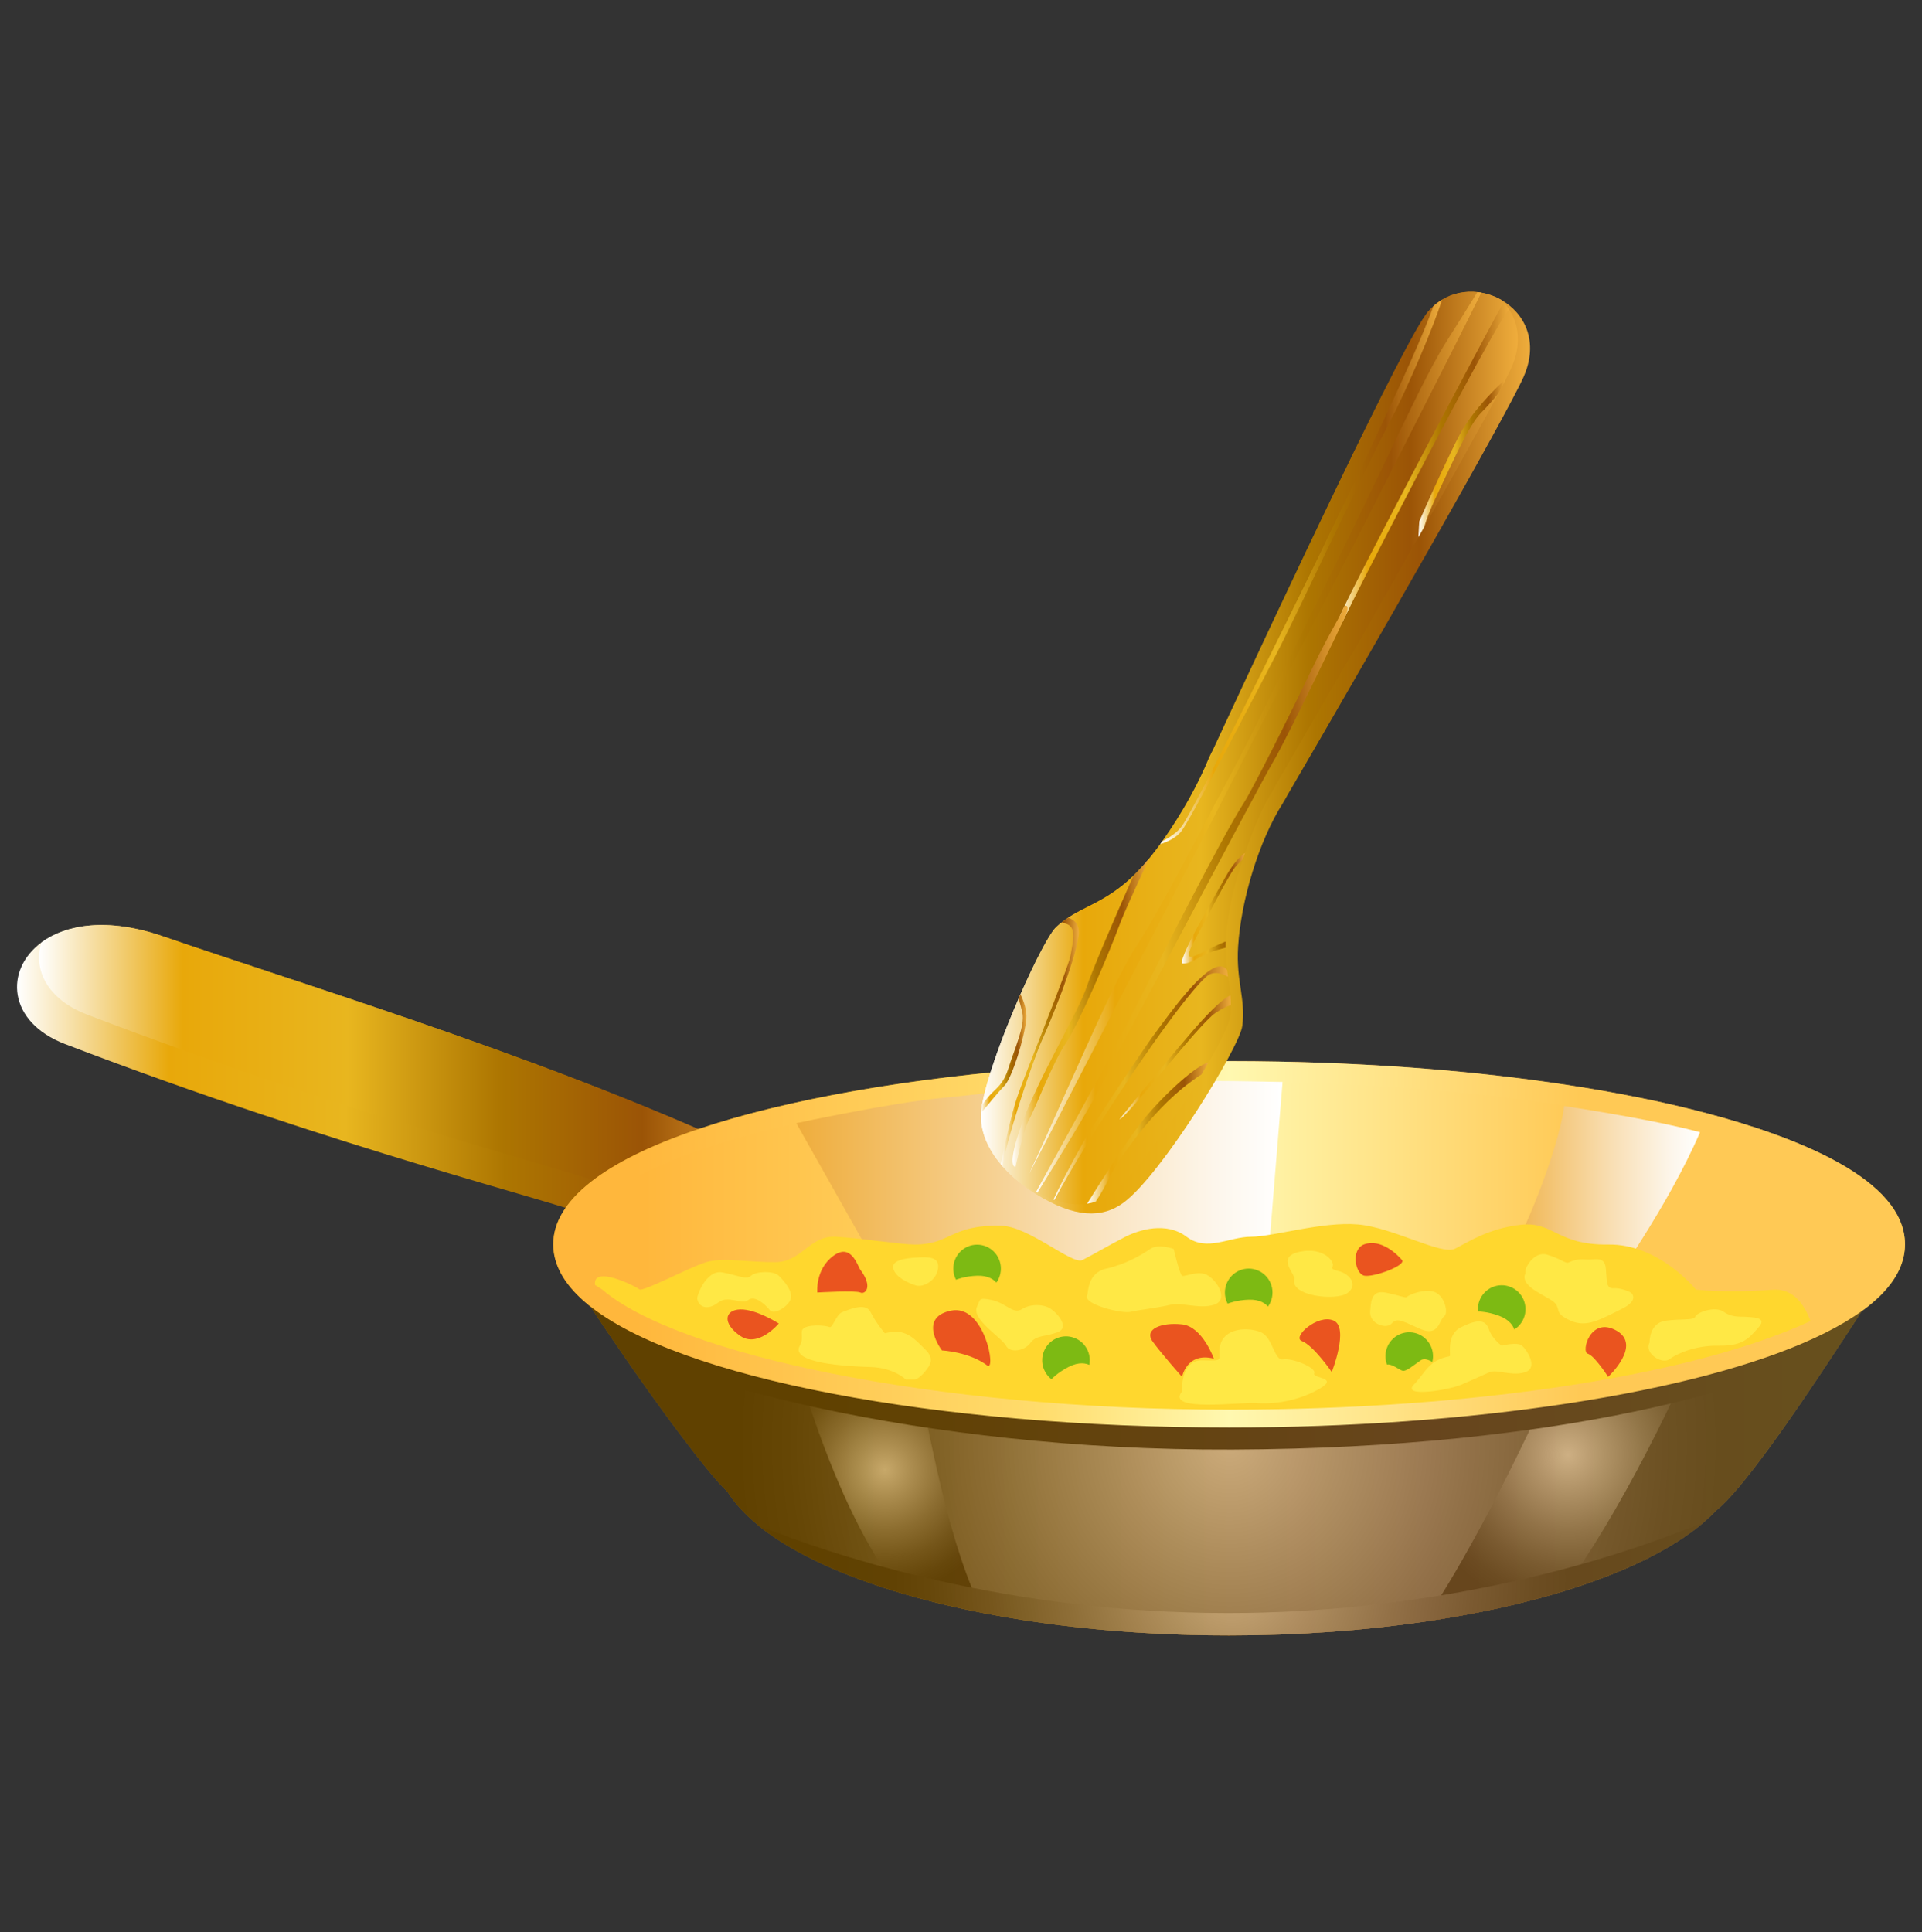 <svg width="186" height="187" viewBox="0 0 186 187" fill="none" xmlns="http://www.w3.org/2000/svg">
<rect x="0" y="0" width="186" height="187" fill="#333333" stroke="none"/>
<g clip-path="url(#clip0_273_503)">
<path d="M66.385 116.362C64.204 116.995 58.649 118.646 56.64 117.569C54.632 116.492 32.862 111.219 6.284 101.032C0.727 98.902 0.42 93.858 4.003 91.213C6.358 89.467 10.398 88.761 15.731 90.6C30.337 95.635 56.064 103.344 76.092 113.199C76.32 113.311 76.535 113.419 76.735 113.525C85.144 117.943 68.518 115.745 66.386 116.363L66.385 116.362Z" fill="url(#paint0_linear_273_503)"/>
<path d="M76.734 113.525C73.482 113.531 69.486 113.225 68.512 113.507C66.331 114.141 60.776 115.793 58.767 114.716C56.758 113.639 34.989 108.364 8.41 98.177C4.507 96.681 3.193 93.746 4.003 91.213C6.358 89.467 10.398 88.761 15.731 90.6C30.336 95.635 56.064 103.344 76.092 113.199C76.32 113.311 76.534 113.419 76.734 113.525L76.734 113.525Z" fill="url(#paint1_linear_273_503)"/>
<path d="M183.367 121.772C183.367 121.772 180.765 126.002 177.501 130.974C173.486 137.088 168.471 144.323 166.07 146.185V146.187C165.721 146.556 165.339 146.918 164.927 147.273C161.888 149.899 157.145 152.209 151.193 154.025C147.222 155.234 142.713 156.224 137.812 156.941C131.996 157.797 125.626 158.267 118.948 158.267C116.428 158.267 113.951 158.201 111.532 158.071C108.032 157.883 104.651 157.566 101.429 157.133C98.545 156.743 95.786 156.262 93.186 155.697C89.37 154.869 85.892 153.863 82.841 152.709C78.942 151.237 75.738 149.53 73.42 147.647C72.133 146.603 71.115 145.507 70.404 144.366C70.404 144.366 70.402 144.364 70.4 144.364C68.392 142.464 63.664 136.045 59.887 130.52C56.911 126.169 54.527 122.369 54.527 121.771C54.527 120.412 183.367 121.771 183.367 121.771L183.367 121.772Z" fill="url(#paint2_linear_273_503)"/>
<path d="M87.293 154.197C80.398 146.024 76.1 128.478 76.1 128.478C76.1 128.478 87.374 127.331 89.183 135.261C90.04 139.014 91.849 149.667 95.159 156.104L87.293 154.197Z" fill="url(#paint3_linear_273_503)"/>
<path d="M165.353 127.436C162.715 134.376 156.485 146.944 151.194 154.024C147.222 155.234 142.713 156.224 137.812 156.941C144.359 147.334 151.174 131.538 151.174 131.538C151.174 131.538 168.423 119.358 165.353 127.436Z" fill="url(#paint4_linear_273_503)"/>
<path d="M183.367 121.773C183.367 121.773 181.451 124.953 178.188 129.924C171.201 134.067 151.428 140.151 119.27 140.283C88.527 140.409 64.404 133.245 59.272 129.616C56.296 125.265 54.527 122.37 54.527 121.773C54.527 120.413 183.367 121.773 183.367 121.773H183.367Z" fill="url(#paint5_linear_273_503)"/>
<path d="M164.927 147.273C161.888 149.899 157.145 152.209 151.193 154.025C147.222 155.234 142.713 156.224 137.812 156.941C131.996 157.797 125.626 158.267 118.948 158.267C116.428 158.267 113.951 158.201 111.532 158.071C108.032 157.883 104.651 157.566 101.429 157.133C98.545 156.743 95.786 156.262 93.186 155.697C89.37 154.869 85.892 153.863 82.841 152.709C78.942 151.237 75.738 149.53 73.42 147.647C80.852 150.61 97.499 156.102 118.838 156.102C136.792 156.102 153.443 152.086 164.927 147.272V147.273Z" fill="url(#paint6_linear_273_503)"/>
<path d="M183.368 120.415C183.368 123.379 180.403 126.163 175.204 128.577C164.184 133.69 143.121 137.151 118.948 137.151C90.203 137.151 65.855 132.26 57.563 125.508V125.506C55.592 123.902 54.528 122.191 54.528 120.415C54.528 112.746 74.39 106.281 101.481 104.302C107.036 103.896 112.893 103.679 118.948 103.679C120.562 103.679 122.165 103.695 123.748 103.726C133.823 103.918 143.25 104.712 151.505 105.972C156.428 106.722 160.932 107.636 164.905 108.69C176.324 111.707 183.368 115.848 183.368 120.415Z" fill="url(#paint7_linear_273_503)"/>
<path d="M118.948 138.144C90.576 138.144 65.657 133.377 56.942 126.28L56.576 125.97C54.562 124.222 53.541 122.355 53.541 120.415C53.541 116.225 58.379 112.376 67.531 109.283C76.044 106.406 88.076 104.285 101.409 103.311C107.081 102.897 112.982 102.686 118.947 102.686C120.56 102.686 122.181 102.702 123.766 102.733C133.696 102.922 143.078 103.682 151.651 104.99C156.608 105.745 161.152 106.667 165.156 107.73C173.913 110.044 184.354 114.122 184.354 120.415C184.354 123.737 181.414 126.787 175.616 129.479C164.095 134.824 142.381 138.144 118.947 138.144H118.948ZM58.365 124.881C62.363 128.03 70.303 130.867 80.771 132.887C91.87 135.027 105.071 136.159 118.948 136.159C142.115 136.159 163.512 132.909 174.79 127.676C179.756 125.37 182.38 122.86 182.38 120.416C182.38 116.551 175.92 112.627 164.655 109.651C160.718 108.606 156.244 107.698 151.356 106.954C142.868 105.658 133.573 104.906 123.729 104.718C122.156 104.688 120.547 104.672 118.948 104.672C113.03 104.672 107.177 104.88 101.552 105.291C88.38 106.253 76.52 108.34 68.16 111.165C60.006 113.921 55.515 117.206 55.515 120.415C55.515 121.84 56.413 123.293 58.184 124.733L58.365 124.881Z" fill="url(#paint8_linear_273_503)"/>
<path d="M124.119 104.704L122.62 123.132L87.213 126.696L77.061 108.694C77.061 108.694 86.335 106.708 91.014 106.267C93.659 106.017 101.618 105.104 101.618 105.104C107.173 104.698 111.896 104.612 117.951 104.612C119.565 104.612 122.537 104.674 124.12 104.705L124.119 104.704Z" fill="url(#paint9_linear_273_503)"/>
<path d="M164.52 109.566C161.382 116.858 155.653 124.789 155.405 125.12C155.113 125.511 142.762 127.333 145.326 123.132C147.275 119.934 150.821 111.422 151.369 107.029C155.405 107.671 160.546 108.511 164.519 109.566H164.52Z" fill="url(#paint10_linear_273_503)"/>
<path d="M57.585 124.352L58.286 124.802C65.486 130.986 90.203 136.421 118.949 136.421C143.121 136.421 164.184 132.961 175.204 127.847C174.586 126.147 173.487 124.667 171.54 124.812C167.125 125.143 164.124 124.801 164.124 124.801C164.124 124.801 160.588 120.366 155.635 120.439C150.679 120.509 150.337 118.192 147.218 118.523C144.1 118.854 142.126 120.178 140.811 120.841C139.495 121.503 134.835 118.791 131.41 118.493C127.982 118.193 123.202 119.685 121.077 119.685C118.951 119.685 116.8 121.174 114.826 119.685C112.853 118.193 110.23 119.018 108.914 119.685C107.598 120.351 105.734 121.444 104.748 121.94C103.761 122.434 99.564 118.662 96.853 118.614C91.928 118.528 92.028 120.438 88.519 120.438C87.193 120.438 83.577 119.85 80.945 119.684C78.314 119.516 77.656 122.124 75.026 122.144C72.395 122.164 69.989 121.648 68.345 122.144C66.7 122.638 62.198 125.066 61.869 124.774C61.54 124.481 57.307 122.382 57.585 124.352Z" fill="url(#paint11_linear_273_503)"/>
<path d="M120.841 127.403C122.113 127.403 123.144 126.366 123.144 125.086C123.144 123.807 122.113 122.769 120.841 122.769C119.569 122.769 118.538 123.807 118.538 125.086C118.538 126.366 119.569 127.403 120.841 127.403Z" fill="url(#paint12_linear_273_503)"/>
<path d="M123.144 127.403C123.144 127.403 123.014 125.705 120.841 125.775C118.668 125.846 117.247 126.873 117.527 127.265C117.807 127.658 122.048 128.912 123.144 127.403Z" fill="url(#paint13_linear_273_503)"/>
<path d="M94.557 125.086C95.829 125.086 96.859 124.049 96.859 122.769C96.859 121.49 95.829 120.452 94.557 120.452C93.285 120.452 92.254 121.49 92.254 122.769C92.254 124.049 93.285 125.086 94.557 125.086Z" fill="url(#paint14_linear_273_503)"/>
<path d="M96.86 125.086C96.86 125.086 96.73 123.389 94.557 123.459C92.383 123.529 90.963 124.556 91.243 124.949C91.523 125.342 95.763 126.596 96.86 125.086Z" fill="url(#paint15_linear_273_503)"/>
<path d="M143.194 125.82C142.714 127.005 143.28 128.358 144.457 128.841C145.634 129.323 146.979 128.755 147.459 127.57C147.939 126.386 147.373 125.033 146.196 124.55C145.019 124.066 143.674 124.636 143.194 125.82V125.82Z" fill="url(#paint16_linear_273_503)"/>
<path d="M146.589 129.716C146.589 129.716 147.106 128.095 145.067 127.334C143.028 126.574 141.328 126.984 141.44 127.455C141.552 127.925 145.007 130.697 146.589 129.716Z" fill="url(#paint17_linear_273_503)"/>
<path d="M101.068 132.609C101.6 133.772 102.967 134.281 104.122 133.746C105.277 133.211 105.784 131.836 105.252 130.673C104.72 129.511 103.353 129.002 102.198 129.537C101.042 130.071 100.536 131.447 101.067 132.61L101.068 132.609Z" fill="url(#paint18_linear_273_503)"/>
<path d="M106.214 132.778C106.214 132.778 105.391 131.29 103.446 132.267C101.501 133.245 100.636 134.775 101.054 135.014C101.472 135.253 105.845 134.61 106.214 132.778Z" fill="url(#paint19_linear_273_503)"/>
<path d="M117.467 131.48C117.467 131.48 116.371 128.384 114.397 128.167C112.424 127.949 110.669 128.608 111.546 129.824C112.424 131.039 114.391 133.246 114.391 133.246C114.391 133.246 114.836 130.819 117.467 131.481V131.48Z" fill="url(#paint20_linear_273_503)"/>
<path d="M128.879 132.781C128.879 132.781 130.589 128.457 129.054 127.795C127.519 127.134 125.005 129.408 125.984 129.781C127.125 130.215 128.879 132.781 128.879 132.781Z" fill="url(#paint21_linear_273_503)"/>
<path d="M95.537 132.142C96.432 132.817 95.319 126.162 92.029 126.835C88.74 127.509 91.151 130.686 91.151 130.686C91.151 130.686 93.783 130.818 95.537 132.142Z" fill="url(#paint22_linear_273_503)"/>
<path d="M156.412 128.76C158.953 130.178 155.625 133.245 155.625 133.245C155.625 133.245 154.309 131.187 153.651 131.003C152.994 130.818 153.91 127.365 156.412 128.76Z" fill="url(#paint23_linear_273_503)"/>
<path d="M83.257 122.875C82.992 122.523 82.379 120.227 80.625 121.551C78.871 122.875 79.093 125.081 79.093 125.081C79.093 125.081 82.818 124.861 83.257 125.081C83.695 125.302 84.536 124.576 83.257 122.875Z" fill="url(#paint24_linear_273_503)"/>
<path d="M75.363 128.082C75.363 128.082 73.17 126.675 71.635 126.719C70.1 126.763 69.896 128.075 71.635 129.279C73.374 130.483 75.363 128.082 75.363 128.082Z" fill="url(#paint25_linear_273_503)"/>
<path d="M132.038 120.415C130.692 120.88 131.141 123.289 132.038 123.456C132.936 123.624 136.115 122.455 135.676 121.936C135.238 121.417 133.663 119.855 132.038 120.415Z" fill="url(#paint26_linear_273_503)"/>
<path d="M114.39 134.656C114.39 134.656 114.196 131.566 116.389 131.641C118.581 131.715 117.869 131.616 118.023 130.464C118.298 128.421 120.844 128.417 122.025 128.931C123.207 129.446 123.291 131.704 124.168 131.552C125.045 131.399 127.423 132.351 127.184 132.905C126.946 133.459 130.055 133.24 127.184 134.673C124.314 136.107 121.568 135.777 121.568 135.777C120.074 135.665 112.762 136.681 114.39 134.656Z" fill="url(#paint27_linear_273_503)"/>
<path d="M105.206 125.389C105.322 125.129 105.194 123.183 107.059 122.769C108.923 122.355 110.526 121.417 111.314 120.866C112.102 120.315 113.582 120.866 113.582 120.866C113.582 120.866 114.156 123.289 114.39 123.457C114.624 123.624 116.014 122.826 116.964 123.473C117.913 124.121 118.883 125.831 117.466 126.272C116.049 126.714 114.35 125.996 113.253 126.272C112.157 126.548 110.293 126.747 109.415 126.951C108.538 127.155 104.832 126.217 105.205 125.39L105.206 125.389Z" fill="url(#paint28_linear_273_503)"/>
<path d="M94.556 126.437C94.881 125.786 94.64 125.516 95.997 125.811C97.355 126.105 98.067 127.229 98.89 126.695C99.713 126.16 101.028 126.181 101.74 126.695C102.453 127.208 103.495 128.501 102.343 128.931C101.192 129.36 100.26 129.195 99.712 129.967C99.163 130.739 97.739 130.985 97.355 130.227C96.971 129.47 93.951 127.65 94.556 126.436V126.437Z" fill="url(#paint29_linear_273_503)"/>
<path d="M77.398 130.228C77.801 129.527 77.438 128.971 77.673 128.646C78.052 128.119 79.92 128.253 80.25 128.421C80.579 128.589 80.906 127.19 81.51 126.979C82.113 126.769 83.758 125.977 84.252 126.979C84.745 127.982 85.63 129.03 85.63 129.03C85.63 129.03 86.609 128.755 87.376 128.976C88.144 129.197 88.73 129.792 89.241 130.299C89.739 130.794 90.454 131.371 89.844 132.291C89.12 133.38 88.564 133.499 88.564 133.499H87.651C87.651 133.499 86.508 132.351 84.201 132.291C81.894 132.23 76.428 131.923 77.398 130.229V130.228Z" fill="url(#paint30_linear_273_503)"/>
<path d="M67.476 125.692C67.419 125.399 68.353 122.861 69.888 123.132C71.423 123.403 72.191 123.896 72.684 123.456C73.177 123.017 74.86 122.958 75.362 123.456C75.863 123.954 76.74 124.947 76.522 125.692C76.303 126.437 74.877 127.302 74.493 126.787C74.109 126.272 73.013 125.295 72.41 125.811C71.807 126.326 70.491 125.278 69.504 126.051C68.517 126.823 67.64 126.546 67.475 125.692L67.476 125.692Z" fill="url(#paint31_linear_273_503)"/>
<path d="M86.445 122.769C86.23 121.931 87.706 121.749 88.748 121.693C89.789 121.638 90.941 121.583 90.776 122.769C90.612 123.954 89.312 124.617 88.619 124.396C87.926 124.175 86.665 123.624 86.446 122.769H86.445Z" fill="url(#paint32_linear_273_503)"/>
<path d="M147.63 123.017C147.518 122.851 148.396 121.031 149.711 121.417C151.027 121.803 151.518 122.301 151.766 122.19C152.013 122.079 152.572 121.799 153.444 121.884C154.316 121.968 155.289 121.473 155.405 122.768C155.522 124.064 155.412 124.722 156.18 124.669C156.948 124.616 157.825 125.085 157.825 125.085C157.825 125.085 158.757 125.794 156.893 126.694C155.029 127.595 153.604 128.532 152.014 127.816C150.424 127.098 151.027 126.823 150.534 126.161C150.041 125.499 146.986 124.593 147.62 123.237L147.63 123.017Z" fill="url(#paint33_linear_273_503)"/>
<path d="M159.634 129.924C159.634 129.924 159.58 128.037 161.169 127.816C162.759 127.595 163.91 127.816 164.075 127.403C164.239 126.989 165.993 126.36 166.816 126.95C167.639 127.54 168.461 127.388 168.954 127.436C169.448 127.485 171.093 127.42 170.216 128.417C169.338 129.415 168.735 130.268 166.378 130.228C164.021 130.188 162.266 131.015 161.554 131.539C160.841 132.063 159.086 130.983 159.635 129.924H159.634Z" fill="url(#paint34_linear_273_503)"/>
<path d="M134.687 132.819C135.549 133.76 137.006 133.819 137.94 132.951C138.875 132.083 138.934 130.617 138.071 129.677C137.209 128.736 135.751 128.677 134.818 129.545C133.882 130.413 133.824 131.879 134.687 132.819V132.819Z" fill="url(#paint35_linear_273_503)"/>
<path d="M139.688 132.657C139.688 132.657 138.226 131.14 137.495 131.641C136.764 132.142 136.106 132.731 135.741 132.657C135.375 132.583 134.604 131.84 134.076 132.101C133.548 132.362 132.598 133.498 132.598 133.498L136.143 135.062C136.143 135.062 140.273 133.178 139.688 132.657Z" fill="url(#paint36_linear_273_503)"/>
<path d="M140.282 131.248C140.485 131.208 139.847 129.186 141.434 128.418C143.022 127.651 143.755 127.686 144.086 128.645C144.416 129.606 145.326 130.228 145.326 130.228C145.326 130.228 146.86 129.827 147.298 130.228C147.737 130.629 148.891 132.339 147.629 132.781C146.366 133.222 144.863 132.505 144.19 132.781C143.515 133.056 142.752 133.442 141.434 133.994C140.117 134.546 135.621 135.263 136.827 133.994C138.033 132.725 138.253 131.646 140.282 131.248V131.248Z" fill="url(#paint37_linear_273_503)"/>
<path d="M132.598 126.912C132.663 126.273 132.585 124.783 134.076 125.086C135.567 125.388 136.063 125.664 136.171 125.499C136.279 125.333 137.869 124.647 138.856 125.045C139.843 125.444 140.195 127.099 139.745 127.403C139.294 127.705 139.24 129.365 137.54 128.646C135.84 127.926 135.237 127.441 134.689 128.07C134.141 128.698 132.48 128.068 132.598 126.912Z" fill="url(#paint38_linear_273_503)"/>
<path d="M125.26 123.8C125.398 123.292 123.415 121.642 125.763 121.143C128.11 120.645 129.097 122.091 128.988 122.471C128.878 122.852 128.862 122.815 129.693 123.054C130.523 123.293 131.502 124.299 130.41 125.12C129.317 125.941 124.821 125.41 125.26 123.8Z" fill="url(#paint39_linear_273_503)"/>
<g style="mix-blend-mode:color-dodge" opacity="0.5">
<path d="M183.367 121.772C183.367 121.772 180.765 126.002 177.501 130.974C173.486 137.088 168.471 144.323 166.07 146.185V146.187C165.721 146.556 165.339 146.918 164.927 147.273C161.888 149.899 157.145 152.209 151.193 154.025C147.222 155.234 142.713 156.224 137.812 156.941C131.996 157.797 125.626 158.267 118.948 158.267C116.428 158.267 113.951 158.201 111.532 158.071C108.032 157.883 104.651 157.566 101.429 157.133C98.545 156.743 95.786 156.262 93.186 155.697C89.37 154.869 85.892 153.863 82.841 152.709C78.942 151.237 75.738 149.53 73.42 147.647C72.133 146.603 71.115 145.507 70.404 144.366C70.404 144.366 70.402 144.364 70.4 144.364C68.392 142.464 63.664 136.045 59.887 130.52C56.911 126.169 54.527 122.369 54.527 121.771C54.527 120.412 183.367 121.771 183.367 121.771L183.367 121.772Z" fill="url(#paint40_radial_273_503)"/>
<path d="M87.293 154.197C80.398 146.024 76.1 128.478 76.1 128.478C76.1 128.478 87.374 127.331 89.183 135.261C90.04 139.014 91.849 149.667 95.159 156.104L87.293 154.197Z" fill="url(#paint41_radial_273_503)"/>
<path d="M165.353 127.436C162.715 134.376 156.485 146.944 151.194 154.024C147.222 155.234 142.713 156.224 137.812 156.941C144.359 147.334 151.174 131.538 151.174 131.538C151.174 131.538 168.423 119.358 165.353 127.436Z" fill="url(#paint42_radial_273_503)"/>
<path d="M183.367 121.773C183.367 121.773 181.451 124.953 178.188 129.924C171.201 134.067 151.428 140.151 119.27 140.283C88.527 140.409 64.404 133.245 59.272 129.616C56.296 125.265 54.527 122.37 54.527 121.773C54.527 120.413 183.367 121.773 183.367 121.773H183.367Z" fill="url(#paint43_radial_273_503)"/>
<path d="M164.927 147.273C161.888 149.899 157.145 152.209 151.193 154.025C147.222 155.234 142.713 156.224 137.812 156.941C131.996 157.797 125.626 158.267 118.948 158.267C116.428 158.267 113.951 158.201 111.532 158.071C108.032 157.883 104.651 157.566 101.429 157.133C98.545 156.743 95.786 156.262 93.186 155.697C89.37 154.869 85.892 153.863 82.841 152.709C78.942 151.237 75.738 149.53 73.42 147.647C80.852 150.61 97.499 156.102 118.838 156.102C136.792 156.102 153.443 152.086 164.927 147.272V147.273Z" fill="url(#paint44_radial_273_503)"/>
</g>
<path d="M183.368 120.415C183.368 123.379 180.403 126.163 175.204 128.577C164.184 133.69 143.121 137.151 118.948 137.151C90.203 137.151 65.855 132.26 57.563 125.508V125.506C55.592 123.902 54.528 122.191 54.528 120.415C54.528 112.746 74.39 106.281 101.481 104.302C107.036 103.896 112.893 103.679 118.948 103.679C120.562 103.679 122.165 103.695 123.748 103.726C133.823 103.918 143.25 104.712 151.505 105.972C156.428 106.722 160.932 107.636 164.905 108.69C176.324 111.707 183.368 115.848 183.368 120.415Z" fill="url(#paint45_linear_273_503)"/>
<path d="M118.948 138.144C90.576 138.144 65.657 133.377 56.942 126.28L56.576 125.97C54.562 124.222 53.541 122.355 53.541 120.415C53.541 116.225 58.379 112.376 67.531 109.283C76.044 106.406 88.076 104.285 101.409 103.311C107.081 102.897 112.982 102.686 118.947 102.686C120.56 102.686 122.181 102.702 123.766 102.733C133.696 102.922 143.078 103.682 151.651 104.99C156.608 105.745 161.152 106.667 165.156 107.73C173.913 110.044 184.354 114.122 184.354 120.415C184.354 123.737 181.414 126.787 175.616 129.479C164.095 134.824 142.381 138.144 118.947 138.144H118.948ZM58.365 124.881C62.363 128.03 70.303 130.867 80.771 132.887C91.87 135.027 105.071 136.159 118.948 136.159C142.115 136.159 163.512 132.909 174.79 127.676C179.756 125.37 182.38 122.86 182.38 120.416C182.38 116.551 175.92 112.627 164.655 109.651C160.718 108.606 156.244 107.698 151.356 106.954C142.868 105.658 133.573 104.906 123.729 104.718C122.156 104.688 120.547 104.672 118.948 104.672C113.03 104.672 107.177 104.88 101.552 105.291C88.38 106.253 76.52 108.34 68.16 111.165C60.006 113.921 55.515 117.206 55.515 120.415C55.515 121.84 56.413 123.293 58.184 124.733L58.365 124.881Z" fill="url(#paint46_linear_273_503)"/>
<path d="M124.119 104.704L122.62 123.132L87.213 126.696L77.061 108.694C77.061 108.694 86.335 106.708 91.014 106.267C93.659 106.017 101.618 105.104 101.618 105.104C107.173 104.698 111.896 104.612 117.951 104.612C119.565 104.612 122.537 104.674 124.12 104.705L124.119 104.704Z" fill="url(#paint47_linear_273_503)"/>
<path d="M164.52 109.566C161.382 116.858 155.653 124.789 155.405 125.12C155.113 125.511 142.762 127.333 145.326 123.132C147.275 119.934 150.821 111.422 151.369 107.029C155.405 107.671 160.546 108.511 164.519 109.566H164.52Z" fill="url(#paint48_linear_273_503)"/>
<path d="M57.585 124.352L58.286 124.802C65.486 130.986 90.203 136.421 118.949 136.421C143.121 136.421 164.184 132.961 175.204 127.847C174.586 126.147 173.487 124.667 171.54 124.812C167.125 125.143 164.124 124.801 164.124 124.801C164.124 124.801 160.588 120.366 155.635 120.439C150.679 120.509 150.337 118.192 147.218 118.523C144.1 118.854 142.126 120.178 140.811 120.841C139.495 121.503 134.835 118.791 131.41 118.493C127.982 118.193 123.202 119.685 121.077 119.685C118.951 119.685 116.8 121.174 114.826 119.685C112.853 118.193 110.23 119.018 108.914 119.685C107.598 120.351 105.734 121.444 104.748 121.94C103.761 122.434 99.564 118.662 96.853 118.614C91.928 118.528 92.028 120.438 88.519 120.438C87.193 120.438 83.577 119.85 80.945 119.684C78.314 119.516 77.656 122.124 75.026 122.144C72.395 122.164 69.989 121.648 68.345 122.144C66.7 122.638 62.198 125.066 61.869 124.774C61.54 124.481 57.307 122.382 57.585 124.352Z" fill="#FFD72E"/>
<path d="M120.841 127.403C122.113 127.403 123.144 126.366 123.144 125.086C123.144 123.807 122.113 122.769 120.841 122.769C119.569 122.769 118.538 123.807 118.538 125.086C118.538 126.366 119.569 127.403 120.841 127.403Z" fill="#7DBA13"/>
<path d="M123.144 127.403C123.144 127.403 123.014 125.705 120.841 125.775C118.668 125.846 117.247 126.873 117.527 127.265C117.807 127.658 122.048 128.912 123.144 127.403Z" fill="#FFD72E"/>
<path d="M94.557 125.086C95.829 125.086 96.859 124.049 96.859 122.769C96.859 121.49 95.829 120.452 94.557 120.452C93.285 120.452 92.254 121.49 92.254 122.769C92.254 124.049 93.285 125.086 94.557 125.086Z" fill="#7DBA13"/>
<path d="M96.86 125.086C96.86 125.086 96.73 123.389 94.557 123.459C92.383 123.529 90.963 124.556 91.243 124.949C91.523 125.342 95.763 126.596 96.86 125.086Z" fill="#FFD72E"/>
<path d="M143.194 125.82C142.714 127.005 143.28 128.358 144.457 128.841C145.634 129.323 146.979 128.755 147.459 127.57C147.939 126.386 147.373 125.033 146.196 124.55C145.019 124.066 143.674 124.636 143.194 125.82V125.82Z" fill="#7DBA13"/>
<path d="M146.589 129.716C146.589 129.716 147.106 128.095 145.067 127.334C143.028 126.574 141.328 126.984 141.44 127.455C141.552 127.925 145.007 130.697 146.589 129.716Z" fill="#FFD72E"/>
<path d="M101.068 132.609C101.6 133.772 102.967 134.281 104.122 133.746C105.277 133.211 105.784 131.836 105.252 130.673C104.72 129.511 103.353 129.002 102.198 129.537C101.042 130.071 100.536 131.447 101.067 132.61L101.068 132.609Z" fill="#7DBA13"/>
<path d="M106.214 132.778C106.214 132.778 105.391 131.29 103.446 132.267C101.501 133.245 100.636 134.775 101.054 135.014C101.472 135.253 105.845 134.61 106.214 132.778Z" fill="#FFD72E"/>
<path d="M117.467 131.48C117.467 131.48 116.371 128.384 114.397 128.167C112.424 127.949 110.669 128.608 111.546 129.824C112.424 131.039 114.391 133.246 114.391 133.246C114.391 133.246 114.836 130.819 117.467 131.481V131.48Z" fill="#EA541F"/>
<path d="M128.879 132.781C128.879 132.781 130.589 128.457 129.054 127.795C127.519 127.134 125.005 129.408 125.984 129.781C127.125 130.215 128.879 132.781 128.879 132.781Z" fill="#EA541F"/>
<path d="M95.537 132.142C96.432 132.817 95.319 126.162 92.029 126.835C88.74 127.509 91.151 130.686 91.151 130.686C91.151 130.686 93.783 130.818 95.537 132.142Z" fill="#EA541F"/>
<path d="M156.412 128.76C158.953 130.178 155.625 133.245 155.625 133.245C155.625 133.245 154.309 131.187 153.651 131.003C152.994 130.818 153.91 127.365 156.412 128.76Z" fill="#EA541F"/>
<path d="M83.257 122.875C82.992 122.523 82.379 120.227 80.625 121.551C78.871 122.875 79.093 125.081 79.093 125.081C79.093 125.081 82.818 124.861 83.257 125.081C83.695 125.302 84.536 124.576 83.257 122.875Z" fill="#EA541F"/>
<path d="M75.363 128.082C75.363 128.082 73.17 126.675 71.635 126.719C70.1 126.763 69.896 128.075 71.635 129.279C73.374 130.483 75.363 128.082 75.363 128.082Z" fill="#EA541F"/>
<path d="M132.038 120.415C130.692 120.88 131.141 123.289 132.038 123.456C132.936 123.624 136.115 122.455 135.676 121.936C135.238 121.417 133.663 119.855 132.038 120.415Z" fill="#EA541F"/>
<path d="M114.39 134.656C114.39 134.656 114.196 131.566 116.389 131.641C118.581 131.715 117.869 131.616 118.023 130.464C118.298 128.421 120.844 128.417 122.025 128.931C123.207 129.446 123.291 131.704 124.168 131.552C125.045 131.399 127.423 132.351 127.184 132.905C126.946 133.459 130.055 133.24 127.184 134.673C124.314 136.107 121.568 135.777 121.568 135.777C120.074 135.665 112.762 136.681 114.39 134.656Z" fill="#FFE845"/>
<path d="M105.206 125.389C105.322 125.129 105.194 123.183 107.059 122.769C108.923 122.355 110.526 121.417 111.314 120.866C112.102 120.315 113.582 120.866 113.582 120.866C113.582 120.866 114.156 123.289 114.39 123.457C114.624 123.624 116.014 122.826 116.964 123.473C117.913 124.121 118.883 125.831 117.466 126.272C116.049 126.714 114.35 125.996 113.253 126.272C112.157 126.548 110.293 126.747 109.415 126.951C108.538 127.155 104.832 126.217 105.205 125.39L105.206 125.389Z" fill="#FFE845"/>
<path d="M94.556 126.437C94.881 125.786 94.64 125.516 95.997 125.811C97.355 126.105 98.067 127.229 98.89 126.695C99.713 126.16 101.028 126.181 101.74 126.695C102.453 127.208 103.495 128.501 102.343 128.931C101.192 129.36 100.26 129.195 99.712 129.967C99.163 130.739 97.739 130.985 97.355 130.227C96.971 129.47 93.951 127.65 94.556 126.436V126.437Z" fill="#FFE845"/>
<path d="M77.398 130.228C77.801 129.527 77.438 128.971 77.673 128.646C78.052 128.119 79.92 128.253 80.25 128.421C80.579 128.589 80.906 127.19 81.51 126.979C82.113 126.769 83.758 125.977 84.252 126.979C84.745 127.982 85.63 129.03 85.63 129.03C85.63 129.03 86.609 128.755 87.376 128.976C88.144 129.197 88.73 129.792 89.241 130.299C89.739 130.794 90.454 131.371 89.844 132.291C89.12 133.38 88.564 133.499 88.564 133.499H87.651C87.651 133.499 86.508 132.351 84.201 132.291C81.894 132.23 76.428 131.923 77.398 130.229V130.228Z" fill="#FFE845"/>
<path d="M67.476 125.692C67.419 125.399 68.353 122.861 69.888 123.132C71.423 123.403 72.191 123.896 72.684 123.456C73.177 123.017 74.86 122.958 75.362 123.456C75.863 123.954 76.74 124.947 76.522 125.692C76.303 126.437 74.877 127.302 74.493 126.787C74.109 126.272 73.013 125.295 72.41 125.811C71.807 126.326 70.491 125.278 69.504 126.051C68.517 126.823 67.64 126.546 67.475 125.692L67.476 125.692Z" fill="#FFE845"/>
<path d="M86.445 122.769C86.23 121.931 87.706 121.749 88.748 121.693C89.789 121.638 90.941 121.583 90.776 122.769C90.612 123.954 89.312 124.617 88.619 124.396C87.926 124.175 86.665 123.624 86.446 122.769H86.445Z" fill="#FFE845"/>
<path d="M147.63 123.017C147.518 122.851 148.396 121.031 149.711 121.417C151.027 121.803 151.518 122.301 151.766 122.19C152.013 122.079 152.572 121.799 153.444 121.884C154.316 121.968 155.289 121.473 155.405 122.768C155.522 124.064 155.412 124.722 156.18 124.669C156.948 124.616 157.825 125.085 157.825 125.085C157.825 125.085 158.757 125.794 156.893 126.694C155.029 127.595 153.604 128.532 152.014 127.816C150.424 127.098 151.027 126.823 150.534 126.161C150.041 125.499 146.986 124.593 147.62 123.237L147.63 123.017Z" fill="#FFE845"/>
<path d="M159.634 129.924C159.634 129.924 159.58 128.037 161.169 127.816C162.759 127.595 163.91 127.816 164.075 127.403C164.239 126.989 165.993 126.36 166.816 126.95C167.639 127.54 168.461 127.388 168.954 127.436C169.448 127.485 171.093 127.42 170.216 128.417C169.338 129.415 168.735 130.268 166.378 130.228C164.021 130.188 162.266 131.015 161.554 131.539C160.841 132.063 159.086 130.983 159.635 129.924H159.634Z" fill="#FFE845"/>
<path d="M134.687 132.819C135.549 133.76 137.006 133.819 137.94 132.951C138.875 132.083 138.934 130.617 138.071 129.677C137.209 128.736 135.751 128.677 134.818 129.545C133.882 130.413 133.824 131.879 134.687 132.819V132.819Z" fill="#7DBA13"/>
<path d="M139.688 132.657C139.688 132.657 138.226 131.14 137.495 131.641C136.764 132.142 136.106 132.731 135.741 132.657C135.375 132.583 134.604 131.84 134.076 132.101C133.548 132.362 132.598 133.498 132.598 133.498L136.143 135.062C136.143 135.062 140.273 133.178 139.688 132.657Z" fill="#FFD72E"/>
<path d="M140.282 131.248C140.485 131.208 139.847 129.186 141.434 128.418C143.022 127.651 143.755 127.686 144.086 128.645C144.416 129.606 145.326 130.228 145.326 130.228C145.326 130.228 146.86 129.827 147.298 130.228C147.737 130.629 148.891 132.339 147.629 132.781C146.366 133.222 144.863 132.505 144.19 132.781C143.515 133.056 142.752 133.442 141.434 133.994C140.117 134.546 135.621 135.263 136.827 133.994C138.033 132.725 138.253 131.646 140.282 131.248V131.248Z" fill="#FFE845"/>
<path d="M132.598 126.912C132.663 126.273 132.585 124.783 134.076 125.086C135.567 125.388 136.063 125.664 136.171 125.499C136.279 125.333 137.869 124.647 138.856 125.045C139.843 125.444 140.195 127.099 139.745 127.403C139.294 127.705 139.24 129.365 137.54 128.646C135.84 127.926 135.237 127.441 134.689 128.07C134.141 128.698 132.48 128.068 132.598 126.912Z" fill="#FFE845"/>
<path d="M125.26 123.8C125.398 123.292 123.415 121.642 125.763 121.143C128.11 120.645 129.097 122.091 128.988 122.471C128.878 122.852 128.862 122.815 129.693 123.054C130.523 123.293 131.502 124.299 130.41 125.12C129.317 125.941 124.821 125.41 125.26 123.8Z" fill="#FFE845"/>
<path d="M147.441 36.483C145.779 40.223 132.161 64.002 124.602 76.93C124.602 76.93 124.322 77.451 124.138 77.742C121.809 81.411 120.095 87.139 119.816 91.618C119.606 94.963 120.57 96.675 120.222 99.29C119.948 101.367 112.431 113.621 108.77 116.358C106.662 117.936 103.99 117.858 100.272 115.568C99.671 115.199 99.095 114.789 98.555 114.345C98.553 114.341 98.551 114.341 98.551 114.341C96.485 112.64 94.974 110.438 94.932 108.095C94.866 104.39 100.691 91.133 102.219 89.715C104.147 87.925 106.094 87.733 108.692 85.637C112.173 82.833 115.552 77.145 117.196 73.119C117.278 72.924 117.304 72.722 117.415 72.65C124.161 58.105 136.009 32.712 138.211 30.146C140.129 27.911 143.092 27.776 145.267 29.01C147.542 30.292 148.958 33.064 147.439 36.484L147.441 36.483Z" fill="url(#paint49_linear_273_503)"/>
<path d="M146.254 35.6C146.14 35.858 145.969 36.211 145.745 36.65L145.743 36.652C145.542 37.051 145.296 37.524 145.013 38.06C145.013 38.06 145.012 38.062 145.009 38.064C143.48 40.946 140.853 45.661 137.825 51.005L137.272 51.981C135.724 54.712 134.084 57.585 132.443 60.447C132.248 60.787 132.053 61.129 131.86 61.468C131.766 61.63 131.673 61.793 131.582 61.954C131.549 62.012 131.516 62.067 131.483 62.122C128.573 67.188 125.715 72.119 123.418 76.046C123.418 76.046 123.26 76.383 123.078 76.675C122.054 78.285 121.26 80.4 120.483 82.542C120.404 82.758 120.327 82.977 120.253 83.195C119.38 85.746 118.777 88.421 118.632 90.735C118.624 90.865 118.617 90.993 118.613 91.116C118.606 91.321 118.601 91.52 118.601 91.715C118.601 92.513 118.667 93.213 118.75 93.868C118.779 94.091 118.808 94.308 118.838 94.519C118.928 95.139 119.02 95.727 119.071 96.324C119.099 96.637 119.115 96.955 119.115 97.282C119.113 97.644 119.088 98.015 119.038 98.407C118.95 99.063 118.143 100.731 116.963 102.794C116.746 103.173 116.515 103.568 116.275 103.972C113.683 108.315 109.878 113.76 107.584 115.474C107.099 115.838 106.584 116.112 106.034 116.293C105.766 116.381 105.49 116.448 105.205 116.487C104.258 116.631 103.211 116.518 102.038 116.121C102.007 116.11 101.977 116.099 101.946 116.088C101.453 115.918 100.935 115.695 100.396 115.421C100.352 115.4 100.305 115.377 100.262 115.353C99.883 115.157 99.49 114.934 99.087 114.684C99.004 114.634 98.922 114.583 98.841 114.53C98.824 114.518 98.808 114.51 98.793 114.499C98.714 114.448 98.635 114.395 98.556 114.345C98.554 114.34 98.552 114.34 98.552 114.34C98.017 113.901 97.519 113.427 97.074 112.923C96.999 112.84 96.929 112.756 96.859 112.672C95.707 111.295 94.962 109.729 94.933 108.094C94.931 107.972 94.935 107.842 94.946 107.701C94.962 107.469 94.995 107.211 95.043 106.931C95.458 104.471 96.997 100.282 98.578 96.638C98.638 96.496 98.699 96.358 98.76 96.221C100.168 93.015 101.576 90.312 102.221 89.714C102.377 89.568 102.532 89.433 102.69 89.31C102.916 89.127 103.142 88.963 103.37 88.811C104.943 87.774 106.609 87.317 108.695 85.635C109.028 85.367 109.359 85.07 109.686 84.753C110.208 84.243 110.719 83.678 111.219 83.069C111.58 82.628 111.936 82.163 112.285 81.681C112.337 81.611 112.388 81.538 112.441 81.465C112.443 81.461 112.445 81.456 112.45 81.452C112.461 81.436 112.471 81.419 112.483 81.403C114.419 78.665 116.001 75.784 117.02 73.284C117.102 73.09 117.379 72.567 117.379 72.567C124.125 58.022 136.012 32.711 138.214 30.145C138.375 29.96 138.539 29.789 138.713 29.633C138.978 29.39 139.259 29.18 139.551 29.007C140.612 28.36 141.818 28.139 142.978 28.267L143.34 28.318L143.353 28.32C144.026 28.437 144.68 28.674 145.272 29.009C145.351 29.086 145.43 29.166 145.502 29.247C145.699 29.46 145.879 29.69 146.037 29.935C146.986 31.385 147.256 33.353 146.256 35.599L146.254 35.6Z" fill="url(#paint50_linear_273_503)"/>
<path d="M143.35 28.321C137.872 39.519 114.724 84.419 113.454 86.848C112.322 89.008 103.397 106.288 99.602 113.584C102.376 107.62 107.694 95.083 109.798 91.85C112.577 87.585 115.822 81.013 118.947 75.228C121.469 70.562 128.072 57.136 134.359 44.042C136.274 40.055 138.438 35.496 139.914 33.157C141.254 31.034 142.254 29.439 142.975 28.268L143.337 28.318L143.35 28.32V28.321Z" fill="url(#paint51_linear_273_503)"/>
<path d="M146.035 29.936C144.667 31.392 132.152 55.546 130.366 59.287C129.237 61.656 128.611 61.987 129.782 59.359C131.416 55.694 143.34 33.185 145.5 29.247C145.697 29.461 145.877 29.691 146.035 29.936Z" fill="url(#paint52_linear_273_503)"/>
<path d="M145.743 36.652C145.541 37.051 145.295 37.524 145.012 38.06C145.012 38.06 145.011 38.061 145.008 38.064C144.519 38.686 143.918 39.351 143.35 39.925C142.181 41.101 140.647 44.558 138.947 48.162C138.377 49.369 138.035 50.295 137.824 51.006L137.271 51.981C137.3 51.244 137.357 50.441 137.357 50.441C137.357 50.441 137.627 49.821 138.043 48.886C138.854 47.07 140.216 44.074 141.229 42.132C141.613 41.395 142.107 40.669 142.628 39.993C143.817 38.456 145.163 37.18 145.743 36.653V36.652Z" fill="url(#paint53_linear_273_503)"/>
<path d="M100.261 115.354C102.585 111.131 107.771 101.685 109.287 98.69C111.701 93.916 118.131 81.187 120.396 77.656C121.19 76.418 124.609 69.638 126.975 64.71C128.51 61.52 129.76 59.517 129.868 59.168C130.138 58.295 130.748 58.472 130.162 59.703C129.822 60.418 124.699 71.215 123.103 73.905C122.042 75.692 107.458 103.176 106.29 105.53C105.436 107.251 102.228 112.49 100.395 115.422L100.261 115.354H100.261Z" fill="url(#paint54_linear_273_503)"/>
<path d="M101.945 116.089C102.546 114.802 103.474 112.96 104.864 110.495C106.191 108.145 110.974 101.087 111.522 100.345C113.371 97.845 117.435 92.049 118.751 93.869C118.779 94.092 118.808 94.308 118.839 94.52C118.089 94.114 117.343 93.993 116.762 94.498C113.942 96.958 105.24 110.096 102.038 116.122L101.946 116.089H101.945Z" fill="url(#paint55_linear_273_503)"/>
<path d="M116.962 102.794C116.745 103.174 116.515 103.569 116.274 103.973C115.936 104.189 115.537 104.467 115.061 104.822C111.199 107.713 108.043 112.591 107.386 113.915C107.061 114.57 106.574 115.497 106.033 116.293C105.765 116.382 105.49 116.448 105.204 116.488C106.496 114.411 108.904 110.612 110.392 108.692C112.219 106.335 115.557 103.204 116.962 102.794V102.794Z" fill="url(#paint56_linear_273_503)"/>
<path d="M119.114 97.283C118.813 97.355 118.342 97.552 117.621 98.029C116.013 99.09 109.432 107.738 108.336 108.327C108.336 108.327 114.257 100.97 116.378 98.691C117.73 97.235 118.579 96.529 119.071 96.325C119.099 96.639 119.115 96.957 119.115 97.283L119.114 97.283Z" fill="url(#paint57_linear_273_503)"/>
<path d="M120.481 82.543C120.402 82.759 120.325 82.978 120.251 83.196C119.988 83.426 119.714 83.686 119.484 83.98C118.789 84.862 115.865 90.564 115.462 91.299C115.061 92.034 114.842 92.733 115.39 92.585C115.939 92.44 117.401 91.592 118.423 91.189C118.491 91.162 118.555 91.138 118.612 91.119C118.606 91.323 118.601 91.523 118.601 91.717C118.147 91.834 117.546 91.973 116.963 92.22C115.831 92.697 115.171 93.286 114.476 93.248C113.783 93.213 117.218 87.291 118.642 84.791C119.359 83.535 120.011 82.882 120.482 82.545L120.481 82.543Z" fill="url(#paint58_linear_273_503)"/>
<path d="M111.217 83.07C109.949 85.802 108.752 88.383 108.336 89.517C107.277 92.401 104.316 99.242 103.11 101.007C101.903 102.772 100.149 107.37 99.601 108.326C99.052 109.281 98.285 112.922 98.285 112.922C98.285 112.922 97.298 113.142 98.942 108.62C100.587 104.096 104.337 98.028 105.203 95.38C105.605 94.156 107.598 89.438 109.684 84.754C110.205 84.244 110.717 83.679 111.216 83.07H111.217Z" fill="url(#paint59_linear_273_503)"/>
<path d="M104.37 90.636C103.986 93.229 101.629 98.911 100.807 100.731C99.984 102.551 97.12 111.051 97.072 112.924C96.997 112.84 96.927 112.757 96.857 112.673C97.261 110.62 97.905 107.779 98.395 106.302C99.162 103.985 103.384 93.725 103.603 92.456C103.822 91.187 104.151 89.999 103.438 89.517C103.25 89.389 102.98 89.329 102.689 89.31C102.915 89.127 103.14 88.963 103.369 88.811C104.022 89.018 104.535 89.521 104.371 90.636L104.37 90.636Z" fill="url(#paint60_linear_273_503)"/>
<path d="M94.945 107.702C95.268 107.318 95.627 106.885 95.969 106.477C96.456 105.899 96.912 105.367 97.189 105.089C97.956 104.317 99.162 100.345 99.327 98.635C99.406 97.809 99.099 96.92 98.759 96.221C98.698 96.357 98.636 96.497 98.577 96.638C98.718 97.088 98.853 97.569 98.944 97.997C99.218 99.29 98.176 101.503 97.628 103.268C97.079 105.033 96.422 105.254 95.655 106.136C95.475 106.344 95.26 106.626 95.043 106.931L94.946 107.701L94.945 107.702Z" fill="url(#paint61_linear_273_503)"/>
<path d="M139.547 29.007C138.881 31.248 136.212 37.619 134.359 41.101C132.166 45.22 125.515 59.487 123.394 63.534C121.274 67.579 115.206 79.385 114.293 80.487C113.783 81.103 112.954 81.491 112.282 81.683C112.335 81.612 112.385 81.539 112.438 81.467C112.44 81.463 112.442 81.458 112.447 81.453C112.459 81.438 112.469 81.42 112.48 81.405C113.156 81.072 113.943 80.562 114.384 79.935C115.939 77.729 127.927 53.3 128.51 51.981C129.063 50.737 136.905 34.859 138.709 29.634C138.974 29.391 139.256 29.181 139.547 29.007V29.007Z" fill="url(#paint62_linear_273_503)"/>
</g>
<defs>
<linearGradient id="paint0_linear_273_503" x1="1.646" y1="103.721" x2="79.092" y2="103.721" gradientUnits="userSpaceOnUse">
<stop stop-color="white"/>
<stop offset="0.19" stop-color="#E8A80A"/>
<stop offset="0.41" stop-color="#E8B61F"/>
<stop offset="0.61" stop-color="#AD7601"/>
<stop offset="0.8" stop-color="#9B5406"/>
<stop offset="1" stop-color="#EFAD3C"/>
</linearGradient>
<linearGradient id="paint1_linear_273_503" x1="3.774" y1="102.295" x2="76.734" y2="102.295" gradientUnits="userSpaceOnUse">
<stop stop-color="white"/>
<stop offset="0.19" stop-color="#E8A80A"/>
<stop offset="0.41" stop-color="#E8B61F"/>
<stop offset="0.61" stop-color="#AD7601"/>
<stop offset="0.8" stop-color="#9B5406"/>
<stop offset="1" stop-color="#EFAD3C"/>
</linearGradient>
<linearGradient id="paint2_linear_273_503" x1="53.542" y1="130.477" x2="184.355" y2="130.477" gradientUnits="userSpaceOnUse">
<stop offset="0.19" stop-color="#C08300"/>
<stop offset="0.65" stop-color="#CF8B3B"/>
<stop offset="1" stop-color="#CFA43B"/>
</linearGradient>
<linearGradient id="paint3_linear_273_503" x1="53.541" y1="130.477" x2="184.354" y2="130.477" gradientUnits="userSpaceOnUse">
<stop offset="0.19" stop-color="#C08300"/>
<stop offset="0.65" stop-color="#CF8B3B"/>
<stop offset="1" stop-color="#CFA43B"/>
</linearGradient>
<linearGradient id="paint4_linear_273_503" x1="53.542" y1="130.477" x2="184.355" y2="130.477" gradientUnits="userSpaceOnUse">
<stop offset="0.19" stop-color="#C08300"/>
<stop offset="0.65" stop-color="#CF8B3B"/>
<stop offset="1" stop-color="#CFA43B"/>
</linearGradient>
<linearGradient id="paint5_linear_273_503" x1="53.542" y1="130.477" x2="184.355" y2="130.477" gradientUnits="userSpaceOnUse">
<stop offset="0.19" stop-color="#C08300"/>
<stop offset="0.65" stop-color="#CF8B3B"/>
<stop offset="1" stop-color="#CFA43B"/>
</linearGradient>
<linearGradient id="paint6_linear_273_503" x1="53.542" y1="130.477" x2="184.354" y2="130.477" gradientUnits="userSpaceOnUse">
<stop offset="0.19" stop-color="#C08300"/>
<stop offset="0.65" stop-color="#CF8B3B"/>
<stop offset="1" stop-color="#CFA43B"/>
</linearGradient>
<linearGradient id="paint7_linear_273_503" x1="53.542" y1="130.477" x2="184.355" y2="130.477" gradientUnits="userSpaceOnUse">
<stop offset="0.19" stop-color="#C08300"/>
<stop offset="0.65" stop-color="#CF8B3B"/>
<stop offset="1" stop-color="#CFA43B"/>
</linearGradient>
<linearGradient id="paint8_linear_273_503" x1="53.542" y1="130.477" x2="184.354" y2="130.477" gradientUnits="userSpaceOnUse">
<stop offset="0.19" stop-color="#C08300"/>
<stop offset="0.65" stop-color="#CF8B3B"/>
<stop offset="1" stop-color="#CFA43B"/>
</linearGradient>
<linearGradient id="paint9_linear_273_503" x1="53.542" y1="130.477" x2="184.355" y2="130.477" gradientUnits="userSpaceOnUse">
<stop offset="0.19" stop-color="#C08300"/>
<stop offset="0.65" stop-color="#CF8B3B"/>
<stop offset="1" stop-color="#CFA43B"/>
</linearGradient>
<linearGradient id="paint10_linear_273_503" x1="53.542" y1="130.477" x2="184.355" y2="130.477" gradientUnits="userSpaceOnUse">
<stop offset="0.19" stop-color="#C08300"/>
<stop offset="0.65" stop-color="#CF8B3B"/>
<stop offset="1" stop-color="#CFA43B"/>
</linearGradient>
<linearGradient id="paint11_linear_273_503" x1="53.542" y1="130.477" x2="184.355" y2="130.477" gradientUnits="userSpaceOnUse">
<stop offset="0.19" stop-color="#C08300"/>
<stop offset="0.65" stop-color="#CF8B3B"/>
<stop offset="1" stop-color="#CFA43B"/>
</linearGradient>
<linearGradient id="paint12_linear_273_503" x1="53.543" y1="130.477" x2="184.356" y2="130.477" gradientUnits="userSpaceOnUse">
<stop offset="0.19" stop-color="#C08300"/>
<stop offset="0.65" stop-color="#CF8B3B"/>
<stop offset="1" stop-color="#CFA43B"/>
</linearGradient>
<linearGradient id="paint13_linear_273_503" x1="53.543" y1="130.477" x2="184.356" y2="130.477" gradientUnits="userSpaceOnUse">
<stop offset="0.19" stop-color="#C08300"/>
<stop offset="0.65" stop-color="#CF8B3B"/>
<stop offset="1" stop-color="#CFA43B"/>
</linearGradient>
<linearGradient id="paint14_linear_273_503" x1="53.543" y1="130.477" x2="184.355" y2="130.477" gradientUnits="userSpaceOnUse">
<stop offset="0.19" stop-color="#C08300"/>
<stop offset="0.65" stop-color="#CF8B3B"/>
<stop offset="1" stop-color="#CFA43B"/>
</linearGradient>
<linearGradient id="paint15_linear_273_503" x1="53.543" y1="130.477" x2="184.356" y2="130.477" gradientUnits="userSpaceOnUse">
<stop offset="0.19" stop-color="#C08300"/>
<stop offset="0.65" stop-color="#CF8B3B"/>
<stop offset="1" stop-color="#CFA43B"/>
</linearGradient>
<linearGradient id="paint16_linear_273_503" x1="53.542" y1="130.477" x2="184.355" y2="130.477" gradientUnits="userSpaceOnUse">
<stop offset="0.19" stop-color="#C08300"/>
<stop offset="0.65" stop-color="#CF8B3B"/>
<stop offset="1" stop-color="#CFA43B"/>
</linearGradient>
<linearGradient id="paint17_linear_273_503" x1="53.543" y1="130.477" x2="184.355" y2="130.477" gradientUnits="userSpaceOnUse">
<stop offset="0.19" stop-color="#C08300"/>
<stop offset="0.65" stop-color="#CF8B3B"/>
<stop offset="1" stop-color="#CFA43B"/>
</linearGradient>
<linearGradient id="paint18_linear_273_503" x1="53.542" y1="130.477" x2="184.355" y2="130.477" gradientUnits="userSpaceOnUse">
<stop offset="0.19" stop-color="#C08300"/>
<stop offset="0.65" stop-color="#CF8B3B"/>
<stop offset="1" stop-color="#CFA43B"/>
</linearGradient>
<linearGradient id="paint19_linear_273_503" x1="53.542" y1="130.477" x2="184.355" y2="130.477" gradientUnits="userSpaceOnUse">
<stop offset="0.19" stop-color="#C08300"/>
<stop offset="0.65" stop-color="#CF8B3B"/>
<stop offset="1" stop-color="#CFA43B"/>
</linearGradient>
<linearGradient id="paint20_linear_273_503" x1="53.543" y1="130.477" x2="184.356" y2="130.477" gradientUnits="userSpaceOnUse">
<stop offset="0.19" stop-color="#C08300"/>
<stop offset="0.65" stop-color="#CF8B3B"/>
<stop offset="1" stop-color="#CFA43B"/>
</linearGradient>
<linearGradient id="paint21_linear_273_503" x1="53.543" y1="130.477" x2="184.356" y2="130.477" gradientUnits="userSpaceOnUse">
<stop offset="0.19" stop-color="#C08300"/>
<stop offset="0.65" stop-color="#CF8B3B"/>
<stop offset="1" stop-color="#CFA43B"/>
</linearGradient>
<linearGradient id="paint22_linear_273_503" x1="53.543" y1="130.477" x2="184.355" y2="130.477" gradientUnits="userSpaceOnUse">
<stop offset="0.19" stop-color="#C08300"/>
<stop offset="0.65" stop-color="#CF8B3B"/>
<stop offset="1" stop-color="#CFA43B"/>
</linearGradient>
<linearGradient id="paint23_linear_273_503" x1="53.543" y1="130.477" x2="184.356" y2="130.477" gradientUnits="userSpaceOnUse">
<stop offset="0.19" stop-color="#C08300"/>
<stop offset="0.65" stop-color="#CF8B3B"/>
<stop offset="1" stop-color="#CFA43B"/>
</linearGradient>
<linearGradient id="paint24_linear_273_503" x1="53.542" y1="130.477" x2="184.355" y2="130.477" gradientUnits="userSpaceOnUse">
<stop offset="0.19" stop-color="#C08300"/>
<stop offset="0.65" stop-color="#CF8B3B"/>
<stop offset="1" stop-color="#CFA43B"/>
</linearGradient>
<linearGradient id="paint25_linear_273_503" x1="53.543" y1="130.477" x2="184.356" y2="130.477" gradientUnits="userSpaceOnUse">
<stop offset="0.19" stop-color="#C08300"/>
<stop offset="0.65" stop-color="#CF8B3B"/>
<stop offset="1" stop-color="#CFA43B"/>
</linearGradient>
<linearGradient id="paint26_linear_273_503" x1="53.542" y1="130.477" x2="184.355" y2="130.477" gradientUnits="userSpaceOnUse">
<stop offset="0.19" stop-color="#C08300"/>
<stop offset="0.65" stop-color="#CF8B3B"/>
<stop offset="1" stop-color="#CFA43B"/>
</linearGradient>
<linearGradient id="paint27_linear_273_503" x1="53.543" y1="130.477" x2="184.355" y2="130.477" gradientUnits="userSpaceOnUse">
<stop offset="0.19" stop-color="#C08300"/>
<stop offset="0.65" stop-color="#CF8B3B"/>
<stop offset="1" stop-color="#CFA43B"/>
</linearGradient>
<linearGradient id="paint28_linear_273_503" x1="53.543" y1="130.477" x2="184.356" y2="130.477" gradientUnits="userSpaceOnUse">
<stop offset="0.19" stop-color="#C08300"/>
<stop offset="0.65" stop-color="#CF8B3B"/>
<stop offset="1" stop-color="#CFA43B"/>
</linearGradient>
<linearGradient id="paint29_linear_273_503" x1="53.542" y1="130.477" x2="184.355" y2="130.477" gradientUnits="userSpaceOnUse">
<stop offset="0.19" stop-color="#C08300"/>
<stop offset="0.65" stop-color="#CF8B3B"/>
<stop offset="1" stop-color="#CFA43B"/>
</linearGradient>
<linearGradient id="paint30_linear_273_503" x1="53.542" y1="130.477" x2="184.355" y2="130.477" gradientUnits="userSpaceOnUse">
<stop offset="0.19" stop-color="#C08300"/>
<stop offset="0.65" stop-color="#CF8B3B"/>
<stop offset="1" stop-color="#CFA43B"/>
</linearGradient>
<linearGradient id="paint31_linear_273_503" x1="53.542" y1="130.477" x2="184.355" y2="130.477" gradientUnits="userSpaceOnUse">
<stop offset="0.19" stop-color="#C08300"/>
<stop offset="0.65" stop-color="#CF8B3B"/>
<stop offset="1" stop-color="#CFA43B"/>
</linearGradient>
<linearGradient id="paint32_linear_273_503" x1="53.542" y1="130.477" x2="184.355" y2="130.477" gradientUnits="userSpaceOnUse">
<stop offset="0.19" stop-color="#C08300"/>
<stop offset="0.65" stop-color="#CF8B3B"/>
<stop offset="1" stop-color="#CFA43B"/>
</linearGradient>
<linearGradient id="paint33_linear_273_503" x1="53.542" y1="130.477" x2="184.355" y2="130.477" gradientUnits="userSpaceOnUse">
<stop offset="0.19" stop-color="#C08300"/>
<stop offset="0.65" stop-color="#CF8B3B"/>
<stop offset="1" stop-color="#CFA43B"/>
</linearGradient>
<linearGradient id="paint34_linear_273_503" x1="53.542" y1="130.477" x2="184.355" y2="130.477" gradientUnits="userSpaceOnUse">
<stop offset="0.19" stop-color="#C08300"/>
<stop offset="0.65" stop-color="#CF8B3B"/>
<stop offset="1" stop-color="#CFA43B"/>
</linearGradient>
<linearGradient id="paint35_linear_273_503" x1="53.543" y1="130.477" x2="184.355" y2="130.477" gradientUnits="userSpaceOnUse">
<stop offset="0.19" stop-color="#C08300"/>
<stop offset="0.65" stop-color="#CF8B3B"/>
<stop offset="1" stop-color="#CFA43B"/>
</linearGradient>
<linearGradient id="paint36_linear_273_503" x1="53.542" y1="130.477" x2="184.355" y2="130.477" gradientUnits="userSpaceOnUse">
<stop offset="0.19" stop-color="#C08300"/>
<stop offset="0.65" stop-color="#CF8B3B"/>
<stop offset="1" stop-color="#CFA43B"/>
</linearGradient>
<linearGradient id="paint37_linear_273_503" x1="53.543" y1="130.477" x2="184.355" y2="130.477" gradientUnits="userSpaceOnUse">
<stop offset="0.19" stop-color="#C08300"/>
<stop offset="0.65" stop-color="#CF8B3B"/>
<stop offset="1" stop-color="#CFA43B"/>
</linearGradient>
<linearGradient id="paint38_linear_273_503" x1="53.542" y1="130.477" x2="184.355" y2="130.477" gradientUnits="userSpaceOnUse">
<stop offset="0.19" stop-color="#C08300"/>
<stop offset="0.65" stop-color="#CF8B3B"/>
<stop offset="1" stop-color="#CFA43B"/>
</linearGradient>
<linearGradient id="paint39_linear_273_503" x1="53.542" y1="130.477" x2="184.355" y2="130.477" gradientUnits="userSpaceOnUse">
<stop offset="0.19" stop-color="#C08300"/>
<stop offset="0.65" stop-color="#CF8B3B"/>
<stop offset="1" stop-color="#CFA43B"/>
</linearGradient>
<radialGradient id="paint40_radial_273_503" cx="0" cy="0" r="1" gradientUnits="userSpaceOnUse" gradientTransform="translate(118.948 139.718) scale(47.38 47.673)">
<stop stop-color="#CCCCCC"/>
<stop offset="0.22" stop-color="#949494"/>
<stop offset="0.49" stop-color="#555555"/>
<stop offset="0.72" stop-color="#272727"/>
<stop offset="0.9" stop-color="#0A0A0A"/>
<stop offset="1"/>
</radialGradient>
<radialGradient id="paint41_radial_273_503" cx="0" cy="0" r="1" gradientUnits="userSpaceOnUse" gradientTransform="translate(85.629 142.262) scale(11.833 11.906)">
<stop stop-color="#CCCCCC"/>
<stop offset="0.22" stop-color="#949494"/>
<stop offset="0.49" stop-color="#555555"/>
<stop offset="0.72" stop-color="#272727"/>
<stop offset="0.9" stop-color="#0A0A0A"/>
<stop offset="1"/>
</radialGradient>
<radialGradient id="paint42_radial_273_503" cx="0" cy="0" r="1" gradientUnits="userSpaceOnUse" gradientTransform="translate(151.766 140.806) scale(15.031 15.124)">
<stop stop-color="#CCCCCC"/>
<stop offset="0.22" stop-color="#949494"/>
<stop offset="0.49" stop-color="#555555"/>
<stop offset="0.72" stop-color="#272727"/>
<stop offset="0.9" stop-color="#0A0A0A"/>
<stop offset="1"/>
</radialGradient>
<radialGradient id="paint43_radial_273_503" cx="0" cy="0" r="1" gradientUnits="userSpaceOnUse" gradientTransform="translate(1.681 130.727) scale(46.044 46.329)">
<stop stop-color="#CCCCCC"/>
<stop offset="0.22" stop-color="#949494"/>
<stop offset="0.49" stop-color="#555555"/>
<stop offset="0.72" stop-color="#272727"/>
<stop offset="0.9" stop-color="#0A0A0A"/>
<stop offset="1"/>
</radialGradient>
<radialGradient id="paint44_radial_273_503" cx="0" cy="0" r="1" gradientUnits="userSpaceOnUse" gradientTransform="translate(119.174 152.77) scale(32.582 32.783)">
<stop stop-color="#CCCCCC"/>
<stop offset="0.22" stop-color="#949494"/>
<stop offset="0.49" stop-color="#555555"/>
<stop offset="0.72" stop-color="#272727"/>
<stop offset="0.9" stop-color="#0A0A0A"/>
<stop offset="1"/>
</radialGradient>
<linearGradient id="paint45_linear_273_503" x1="54.528" y1="120.415" x2="183.368" y2="120.415" gradientUnits="userSpaceOnUse">
<stop offset="0.06" stop-color="#FFB73C"/>
<stop offset="0.36" stop-color="#FFDC6C"/>
<stop offset="0.5" stop-color="#FFF8B0"/>
<stop offset="0.76" stop-color="#FFC955"/>
</linearGradient>
<linearGradient id="paint46_linear_273_503" x1="53.542" y1="28.233" x2="184.354" y2="28.233" gradientUnits="userSpaceOnUse">
<stop offset="0.06" stop-color="#FFB73C"/>
<stop offset="0.36" stop-color="#FFDC6C"/>
<stop offset="0.5" stop-color="#FFF8B0"/>
<stop offset="0.76" stop-color="#FFC955"/>
</linearGradient>
<linearGradient id="paint47_linear_273_503" x1="77.06" y1="115.653" x2="124.119" y2="115.653" gradientUnits="userSpaceOnUse">
<stop stop-color="#EFAD3C"/>
<stop offset="0.19" stop-color="#F2BE65"/>
<stop offset="0.58" stop-color="#F9E0B7"/>
<stop offset="0.86" stop-color="#FDF6EB"/>
<stop offset="1" stop-color="white"/>
</linearGradient>
<linearGradient id="paint48_linear_273_503" x1="144.976" y1="116.439" x2="164.52" y2="116.439" gradientUnits="userSpaceOnUse">
<stop stop-color="#EFAD3C"/>
<stop offset="0.19" stop-color="#F2BE65"/>
<stop offset="0.58" stop-color="#F9E0B7"/>
<stop offset="0.86" stop-color="#FDF6EB"/>
<stop offset="1" stop-color="white"/>
</linearGradient>
<linearGradient id="paint49_linear_273_503" x1="94.932" y1="72.832" x2="148.073" y2="72.832" gradientUnits="userSpaceOnUse">
<stop stop-color="white"/>
<stop offset="0.19" stop-color="#E8A80A"/>
<stop offset="0.41" stop-color="#E8B61F"/>
<stop offset="0.61" stop-color="#AD7601"/>
<stop offset="0.8" stop-color="#9B5406"/>
<stop offset="1" stop-color="#EFAD3C"/>
</linearGradient>
<linearGradient id="paint50_linear_273_503" x1="94.932" y1="72.39" x2="146.887" y2="72.39" gradientUnits="userSpaceOnUse">
<stop stop-color="white"/>
<stop offset="0.19" stop-color="#E8A80A"/>
<stop offset="0.41" stop-color="#E8B61F"/>
<stop offset="0.61" stop-color="#AD7601"/>
<stop offset="0.8" stop-color="#9B5406"/>
<stop offset="1" stop-color="#EFAD3C"/>
</linearGradient>
<linearGradient id="paint51_linear_273_503" x1="99.602" y1="70.926" x2="143.35" y2="70.926" gradientUnits="userSpaceOnUse">
<stop stop-color="white"/>
<stop offset="0.19" stop-color="#E8A80A"/>
<stop offset="0.41" stop-color="#E8B61F"/>
<stop offset="0.61" stop-color="#AD7601"/>
<stop offset="0.8" stop-color="#9B5406"/>
<stop offset="1" stop-color="#EFAD3C"/>
</linearGradient>
<linearGradient id="paint52_linear_273_503" x1="129.154" y1="45.224" x2="146.035" y2="45.224" gradientUnits="userSpaceOnUse">
<stop stop-color="white"/>
<stop offset="0.19" stop-color="#E8A80A"/>
<stop offset="0.41" stop-color="#E8B61F"/>
<stop offset="0.61" stop-color="#AD7601"/>
<stop offset="0.8" stop-color="#9B5406"/>
<stop offset="1" stop-color="#EFAD3C"/>
</linearGradient>
<linearGradient id="paint53_linear_273_503" x1="137.271" y1="44.316" x2="145.743" y2="44.316" gradientUnits="userSpaceOnUse">
<stop stop-color="white"/>
<stop offset="0.19" stop-color="#E8A80A"/>
<stop offset="0.41" stop-color="#E8B61F"/>
<stop offset="0.61" stop-color="#AD7601"/>
<stop offset="0.8" stop-color="#9B5406"/>
<stop offset="1" stop-color="#EFAD3C"/>
</linearGradient>
<linearGradient id="paint54_linear_273_503" x1="100.261" y1="87.023" x2="130.408" y2="87.023" gradientUnits="userSpaceOnUse">
<stop stop-color="white"/>
<stop offset="0.19" stop-color="#E8A80A"/>
<stop offset="0.41" stop-color="#E8B61F"/>
<stop offset="0.61" stop-color="#AD7601"/>
<stop offset="0.8" stop-color="#9B5406"/>
<stop offset="1" stop-color="#EFAD3C"/>
</linearGradient>
<linearGradient id="paint55_linear_273_503" x1="101.945" y1="104.821" x2="118.837" y2="104.821" gradientUnits="userSpaceOnUse">
<stop stop-color="white"/>
<stop offset="0.19" stop-color="#E8A80A"/>
<stop offset="0.41" stop-color="#E8B61F"/>
<stop offset="0.61" stop-color="#AD7601"/>
<stop offset="0.8" stop-color="#9B5406"/>
<stop offset="1" stop-color="#EFAD3C"/>
</linearGradient>
<linearGradient id="paint56_linear_273_503" x1="105.203" y1="109.641" x2="116.962" y2="109.641" gradientUnits="userSpaceOnUse">
<stop stop-color="white"/>
<stop offset="0.19" stop-color="#E8A80A"/>
<stop offset="0.41" stop-color="#E8B61F"/>
<stop offset="0.61" stop-color="#AD7601"/>
<stop offset="0.8" stop-color="#9B5406"/>
<stop offset="1" stop-color="#EFAD3C"/>
</linearGradient>
<linearGradient id="paint57_linear_273_503" x1="108.336" y1="102.325" x2="119.114" y2="102.325" gradientUnits="userSpaceOnUse">
<stop stop-color="white"/>
<stop offset="0.19" stop-color="#E8A80A"/>
<stop offset="0.41" stop-color="#E8B61F"/>
<stop offset="0.61" stop-color="#AD7601"/>
<stop offset="0.8" stop-color="#9B5406"/>
<stop offset="1" stop-color="#EFAD3C"/>
</linearGradient>
<linearGradient id="paint58_linear_273_503" x1="114.384" y1="87.896" x2="120.481" y2="87.896" gradientUnits="userSpaceOnUse">
<stop stop-color="white"/>
<stop offset="0.19" stop-color="#E8A80A"/>
<stop offset="0.41" stop-color="#E8B61F"/>
<stop offset="0.61" stop-color="#AD7601"/>
<stop offset="0.8" stop-color="#9B5406"/>
<stop offset="1" stop-color="#EFAD3C"/>
</linearGradient>
<linearGradient id="paint59_linear_273_503" x1="97.992" y1="97.997" x2="111.217" y2="97.997" gradientUnits="userSpaceOnUse">
<stop stop-color="white"/>
<stop offset="0.19" stop-color="#E8A80A"/>
<stop offset="0.41" stop-color="#E8B61F"/>
<stop offset="0.61" stop-color="#AD7601"/>
<stop offset="0.8" stop-color="#9B5406"/>
<stop offset="1" stop-color="#EFAD3C"/>
</linearGradient>
<linearGradient id="paint60_linear_273_503" x1="96.857" y1="100.868" x2="104.401" y2="100.868" gradientUnits="userSpaceOnUse">
<stop stop-color="white"/>
<stop offset="0.19" stop-color="#E8A80A"/>
<stop offset="0.41" stop-color="#E8B61F"/>
<stop offset="0.61" stop-color="#AD7601"/>
<stop offset="0.8" stop-color="#9B5406"/>
<stop offset="1" stop-color="#EFAD3C"/>
</linearGradient>
<linearGradient id="paint61_linear_273_503" x1="94.945" y1="101.961" x2="99.34" y2="101.961" gradientUnits="userSpaceOnUse">
<stop stop-color="white"/>
<stop offset="0.19" stop-color="#E8A80A"/>
<stop offset="0.41" stop-color="#E8B61F"/>
<stop offset="0.61" stop-color="#AD7601"/>
<stop offset="0.8" stop-color="#9B5406"/>
<stop offset="1" stop-color="#EFAD3C"/>
</linearGradient>
<linearGradient id="paint62_linear_273_503" x1="112.283" y1="55.345" x2="139.547" y2="55.345" gradientUnits="userSpaceOnUse">
<stop stop-color="white"/>
<stop offset="0.19" stop-color="#E8A80A"/>
<stop offset="0.41" stop-color="#E8B61F"/>
<stop offset="0.61" stop-color="#AD7601"/>
<stop offset="0.8" stop-color="#9B5406"/>
<stop offset="1" stop-color="#EFAD3C"/>
</linearGradient>
<clipPath id="clip0_273_503">
<rect width="182.708" height="130.035" fill="white" transform="translate(1.646 28.232)"/>
</clipPath>
</defs>
</svg>
